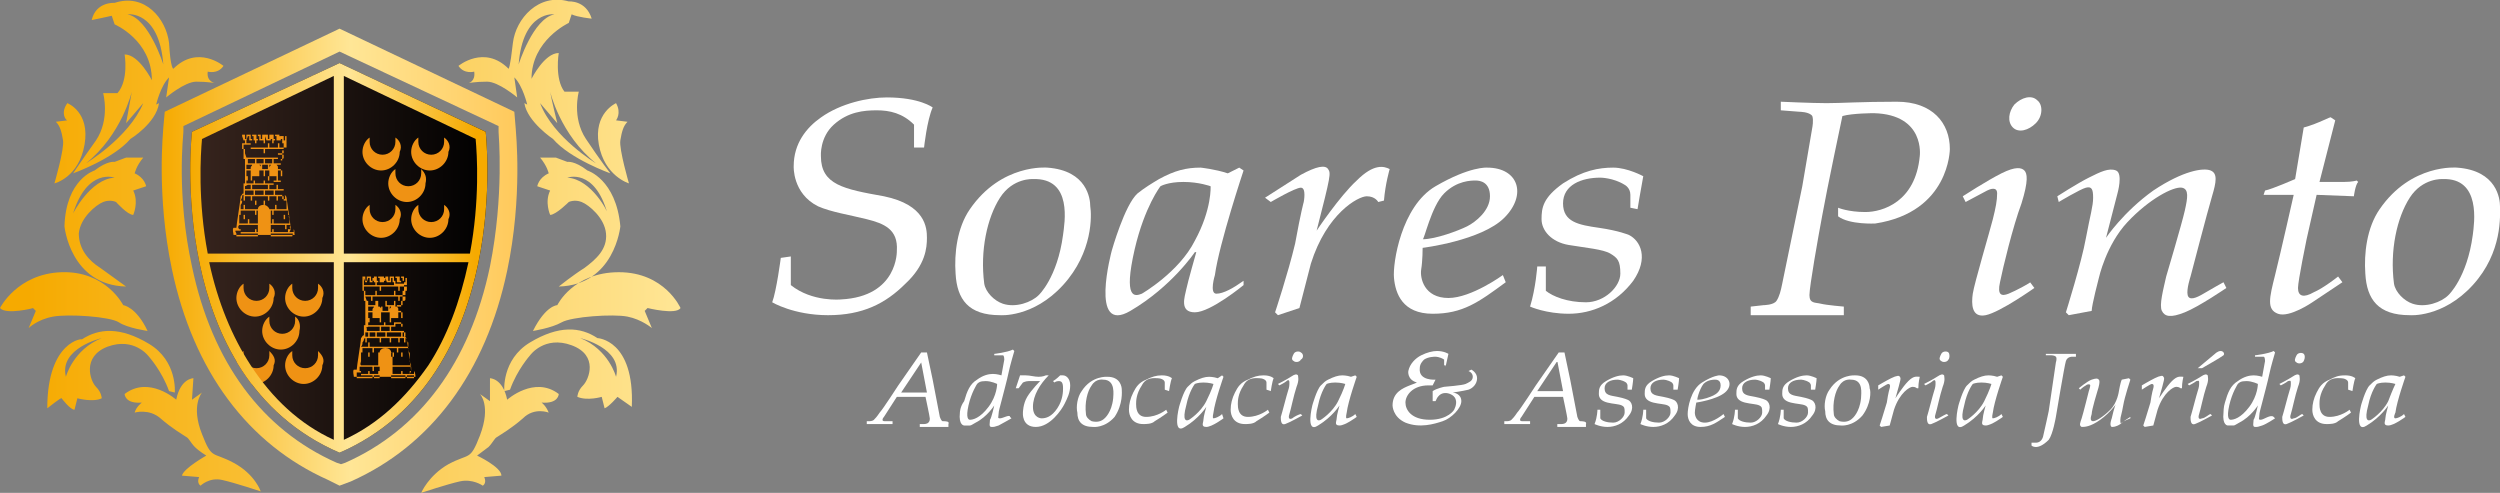 <?xml version="1.0" encoding="utf-8"?>
<!-- Generator: Adobe Illustrator 27.5.0, SVG Export Plug-In . SVG Version: 6.00 Build 0)  -->
<svg version="1.1" id="Camada_1" xmlns="http://www.w3.org/2000/svg" xmlns:xlink="http://www.w3.org/1999/xlink" x="0px" y="0px"
	 viewBox="0 0 174.5 34.4" style="enable-background:new 0 0 174.5 34.4;" xml:space="preserve">
<rect x="0" y="0" width="174.5" height="34.4" fill="#808080" stroke="none"/>
<style type="text/css">
	.st0{fill:#FFFFFF;}
	.st1{fill:url(#SVGID_1_);}
	.st2{fill:url(#SVGID_00000027597996296591425610000001777135764872691879_);}
	.st3{clip-path:url(#SVGID_00000116236762093209641570000011749610489020717734_);fill:#EF9214;}
	.st4{clip-path:url(#SVGID_00000116236762093209641570000011749610489020717734_);}
	.st5{fill:#EF9214;}
	.st6{fill:url(#SVGID_00000142140341368097385300000003177773540275024794_);}
	.st7{fill:url(#SVGID_00000163781339475478360770000014848100535571649425_);}
</style>
<g>
	<path class="st0" d="M54.5,18c0,0-0.3,2.3-0.6,3.1c0,0,1.5,0.9,3.9,0.9s4-0.8,5.4-2.2c1.4-1.3,1.5-2.5,1.5-3.2s-0.1-2.3-3-2.9
		c-2.8-0.5-4.4-0.8-4.4-2.8c0,0-0.1-1.3,0.9-2.2c1-0.9,2.1-1,3-1s1.8,0.2,2.6,1l0,1.6l0.7,0c0,0,0.2-1.9,0.6-2.8
		c0,0-0.9-0.7-3.2-0.7c-1.3,0-3.2,0.4-4.6,1.4c-1,0.7-1.9,1.8-1.9,3.4c0,0-0.1,1.9,1.7,2.8c0.9,0.4,2.2,0.6,3.4,0.9
		c1.2,0.3,2.2,0.7,2.1,2.2c0,0,0.1,3.2-3.9,3.4c0,0-2,0.2-3.5-1c0,0,0-1.5,0-2L54.5,18z"/>
	<path class="st0" d="M76.1,14.4c0-0.5-0.2-2.5-3-2.7c0,0-3.2-0.3-5.4,2.9c-0.9,1.3-1.1,3.1-1,4.5c0.1,1.8,0.9,2.9,3.1,2.9
		c0,0,2.3,0.2,4.4-2.1C76.3,17.6,76.2,15,76.1,14.4z M74.2,16.4c-0.4,3-1.7,4.2-1.7,4.2c-0.5,0.5-1.6,0.9-2.5,0.6
		c-0.6-0.2-1.2-0.8-1.3-1.4c-0.3-2.3,0.2-4.6,1.1-6c0.9-1.4,2.3-1.3,2.3-1.3C74.9,12.4,74.3,15.6,74.2,16.4z"/>
	<path class="st0" d="M78.3,27.2c0-0.2-0.1-0.9-1-0.9c0,0-1.1-0.1-1.8,1c-0.3,0.4-0.4,1.1-0.3,1.5c0,0.6,0.3,1,1.1,1
		c0,0,0.8,0.1,1.5-0.7C78.4,28.2,78.3,27.3,78.3,27.2z M77.7,27.8c-0.1,1-0.6,1.4-0.6,1.4c-0.2,0.2-0.5,0.3-0.9,0.2
		c-0.2-0.1-0.4-0.3-0.4-0.5c-0.1-0.8,0.1-1.6,0.4-2c0.3-0.5,0.8-0.4,0.8-0.4C77.9,26.5,77.7,27.6,77.7,27.8z"/>
	<path class="st0" d="M174.5,14.4c0-0.5-0.2-2.5-3-2.7c0,0-3.2-0.3-5.4,2.9c-0.9,1.3-1.1,3.1-1,4.5c0.1,1.8,0.9,2.9,3.1,2.9
		c0,0,2.3,0.2,4.4-2.1C174.7,17.6,174.5,15,174.5,14.4z M172.6,16.4c-0.4,3-1.7,4.2-1.7,4.2c-0.5,0.5-1.6,0.9-2.5,0.6
		c-0.6-0.2-1.2-0.8-1.3-1.4c-0.3-2.3,0.2-4.6,1.1-6c0.9-1.4,2.3-1.3,2.3-1.3C173.2,12.4,172.7,15.6,172.6,16.4z"/>
	<path class="st0" d="M86.8,19.6c-0.7,0.5-1.4,0.9-1.9,0.9c-0.5,0-0.1-1.3-0.1-1.3c0.3-2.2,2-7.3,2-7.3l-0.3-0.2l-0.8,0.4
		c-0.9-0.3-1.9-0.4-1.9-0.4c-1,0-1.8,0.2-2.9,0.8c-0.5,0.3-1,0.6-1.5,1c-0.9,0.8-1.8,4-1.8,4s-1.6,5.9,1.3,4.2
		c2.9-1.7,4.5-4.1,4.5-4.1l0.1,0c0,0-0.6,2.1-0.7,2.6c-0.1,0.5-0.5,1.6,0.6,1.6s3.4-1.9,3.4-1.9L86.8,19.6z M83.4,16.8
		c-1.1,2.2-3.7,3.7-3.7,3.7c-0.5,0.2-1.3,0.4-0.5-3.1c0.7-3,1.8-4.4,1.8-4.4s0.5-0.3,1.6-0.3c1.1,0,1.9,0.3,1.9,0.3
		S84.6,14.6,83.4,16.8z"/>
	<path class="st0" d="M85.3,28.9c-0.2,0.2-0.5,0.3-0.6,0.3s0-0.4,0-0.4c0.1-0.8,0.7-2.5,0.7-2.5l-0.1-0.1L85,26.4
		c-0.3-0.1-0.6-0.1-0.6-0.1c-0.3,0-0.6,0.1-1,0.3c-0.2,0.1-0.3,0.2-0.5,0.4c-0.3,0.3-0.6,1.4-0.6,1.4s-0.5,2,0.4,1.4
		c1-0.6,1.5-1.4,1.5-1.4l0,0c0,0-0.2,0.7-0.2,0.9c0,0.2-0.2,0.5,0.2,0.5s1.2-0.6,1.2-0.6L85.3,28.9z M84.2,28
		c-0.4,0.8-1.2,1.3-1.2,1.3c-0.2,0.1-0.5,0.1-0.2-1c0.2-1,0.6-1.5,0.6-1.5s0.2-0.1,0.6-0.1c0.4,0,0.7,0.1,0.7,0.1S84.6,27.2,84.2,28
		z"/>
	<path class="st0" d="M88.3,13.8c0,0,1.4-0.9,2.5-1.6c1.1-0.6,1.7-0.7,1.9-0.4c0.2,0.3,0.2,0.4-0.8,4.3c0,0,1.6-2.4,2.8-3.5
		c1.2-1.2,1.9-1,2.3-0.8c0,0-0.3,1-0.4,2.2l-0.4,0.1c0,0-0.2-0.4-0.8-0.4s-2.8,1.2-3.9,4.7l-0.8,3.1L89.2,22L89,21.8
		c0,0,0.9-2.7,1.4-4.8c0.4-2.2,0.6-2.9,0.6-2.9s0.2-1-0.2-1c-0.4,0-2.1,1-2.1,1L88.3,13.8z"/>
	<path class="st0" d="M99.3,17.3c0,0,4.1-0.5,5.7-2.1c1.6-1.6,1-3.5-1.2-3.5c0,0-1.2-0.1-3.6,1.3c-2.4,1.4-3,5.4-2.9,6.4
		c0.1,1.1,0.6,2.5,2.7,2.5c2.1,0,3.2-0.8,5.1-2.2l-0.2-0.5c0,0-2.2,1.6-3.8,1.6c-1.7,0-2-1.4-1.9-2S99.3,17.3,99.3,17.3z
		 M100.8,13.5c0.9-0.9,1.9-0.9,2.2-0.9c0.3,0,1,0.1,1,1.1s-1,1.8-1.6,2.1c-0.6,0.3-2.2,0.9-3.1,0.9C99.4,16.8,99.9,14.4,100.8,13.5z
		"/>
	<path class="st0" d="M118.4,28.1c0,0,1.4-0.2,2-0.7c0.6-0.5,0.3-1.2-0.4-1.2c0,0-0.4,0-1.2,0.5c-0.8,0.5-1,1.8-1,2.2
		c0,0.4,0.2,0.9,0.9,0.9c0.7,0,1.1-0.3,1.7-0.7l-0.1-0.2c0,0-0.7,0.6-1.3,0.6s-0.7-0.5-0.7-0.7S118.4,28.1,118.4,28.1z M118.9,26.8
		c0.3-0.3,0.7-0.3,0.8-0.3c0.1,0,0.4,0,0.4,0.4s-0.3,0.6-0.5,0.7c-0.2,0.1-0.7,0.3-1.1,0.3C118.4,28,118.6,27.2,118.9,26.8z"/>
	<path class="st0" d="M114.3,14.6c0,0,0.3-1.8,0.4-2.3c0,0-1.1-0.6-2.1-0.6s-2.1,0.2-3.5,1.1c-1.4,1-1.5,1.7-1.5,2.5
		s0.7,1.6,1.9,1.8s2.4,0.3,2.9,0.6s0.7,0.5,0.7,1.4s-1.1,2-2.4,2s-2.3-0.4-2.8-0.8l0-1.7h-0.6c0,0-0.1,1.5-0.5,2.8
		c0,0,1.1,0.5,2.7,0.5s3.3-0.7,4.5-2.3c1.1-1.6,0.5-2.8-0.3-3.2c0,0-0.7-0.3-2.1-0.5c-1.4-0.2-2.5-0.4-2.5-1.7s1.3-1.8,2.6-1.8
		c0,0,0.9,0,1.7,0.5c0,0,0.4,0.2,0.4,0.7c0,0.5,0,0.9,0,0.9L114.3,14.6z"/>
	<path class="st0" d="M113.9,27.2c0,0,0.1-0.6,0.1-0.8c0,0-0.4-0.2-0.7-0.2s-0.7,0.1-1.2,0.4s-0.5,0.6-0.5,0.9
		c0,0.3,0.2,0.5,0.6,0.6c0.4,0.1,0.8,0.1,1,0.2c0.2,0.1,0.2,0.2,0.2,0.5s-0.4,0.7-0.8,0.7c-0.4,0-0.8-0.1-0.9-0.3l0-0.6h-0.2
		c0,0,0,0.5-0.2,1c0,0,0.4,0.2,0.9,0.2s1.1-0.2,1.5-0.8c0.4-0.5,0.2-1-0.1-1.1c0,0-0.2-0.1-0.7-0.2s-0.9-0.1-0.9-0.6
		c0-0.4,0.4-0.6,0.9-0.6c0,0,0.3,0,0.6,0.2c0,0,0.1,0.1,0.1,0.2s0,0.3,0,0.3L113.9,27.2z"/>
	<path class="st0" d="M117.1,27.2c0,0,0.1-0.6,0.1-0.8c0,0-0.4-0.2-0.7-0.2s-0.7,0.1-1.2,0.4s-0.5,0.6-0.5,0.9
		c0,0.3,0.2,0.5,0.6,0.6s0.8,0.1,1,0.2c0.2,0.1,0.2,0.2,0.2,0.5s-0.4,0.7-0.8,0.7c-0.4,0-0.8-0.1-0.9-0.3l0-0.6h-0.2
		c0,0,0,0.5-0.2,1c0,0,0.4,0.2,0.9,0.2s1.1-0.2,1.5-0.8c0.4-0.5,0.2-1-0.1-1.1c0,0-0.2-0.1-0.7-0.2s-0.9-0.1-0.9-0.6
		c0-0.4,0.4-0.6,0.9-0.6c0,0,0.3,0,0.6,0.2c0,0,0.1,0.1,0.1,0.2s0,0.3,0,0.3L117.1,27.2z"/>
	<path class="st0" d="M123.5,27.2c0,0,0.1-0.6,0.1-0.8c0,0-0.4-0.2-0.7-0.2c-0.3,0-0.7,0.1-1.2,0.4s-0.5,0.6-0.5,0.9
		c0,0.3,0.2,0.5,0.6,0.6s0.8,0.1,1,0.2c0.2,0.1,0.2,0.2,0.2,0.5s-0.4,0.7-0.8,0.7c-0.4,0-0.8-0.1-0.9-0.3l0-0.6h-0.2
		c0,0,0,0.5-0.2,1c0,0,0.4,0.2,0.9,0.2s1.1-0.2,1.5-0.8c0.4-0.5,0.2-1-0.1-1.1c0,0-0.2-0.1-0.7-0.2s-0.9-0.1-0.9-0.6
		c0-0.4,0.4-0.6,0.9-0.6c0,0,0.3,0,0.6,0.2c0,0,0.1,0.1,0.1,0.2s0,0.3,0,0.3L123.5,27.2z"/>
	<path class="st0" d="M126.7,27.2c0,0,0.1-0.6,0.1-0.8c0,0-0.4-0.2-0.7-0.2s-0.7,0.1-1.2,0.4c-0.5,0.3-0.5,0.6-0.5,0.9
		c0,0.3,0.2,0.5,0.6,0.6s0.8,0.1,1,0.2c0.2,0.1,0.2,0.2,0.2,0.5s-0.4,0.7-0.8,0.7c-0.4,0-0.8-0.1-0.9-0.3l0-0.6h-0.2
		c0,0,0,0.5-0.2,1c0,0,0.4,0.2,0.9,0.2s1.1-0.2,1.5-0.8c0.4-0.5,0.2-1-0.1-1.1c0,0-0.2-0.1-0.7-0.2s-0.9-0.1-0.9-0.6
		c0-0.4,0.4-0.6,0.9-0.6c0,0,0.3,0,0.6,0.2c0,0,0.1,0.1,0.1,0.2s0,0.3,0,0.3L126.7,27.2z"/>
	<path class="st0" d="M124.3,7.7V7.1c0,0,2.2,0.1,3.2,0.1s2.4-0.1,4.9-0.1s3.7,1.5,3.7,3.3c0,0,0,4.4-5.2,5.2c0,0-1.8,0.1-2.6-0.5
		v-0.6c0,0,0.7,0.3,1.9,0.3c1.2,0,3.5-0.7,3.8-3.9c0,0,0.4-2.9-3.2-3c0,0-1.5,0-2.2,0.2c0,0-1.1,5.2-1.4,6.9c-0.3,1.6-0.9,5-0.9,5.6
		s0.4,0.5,0.8,0.6c0.4,0.1,1.6,0.2,1.6,0.2l0,0.6h-6.5v-0.6l0.9-0.1c0,0,0.7,0,0.9-0.3c0.2-0.3,0.3-0.7,0.4-1.2s1.4-6.8,1.4-6.8
		l0.7-4.1c0,0,0.1-0.5,0-0.8c-0.2-0.3-0.9-0.3-0.9-0.3L124.3,7.7z"/>
	<g>
		<path class="st0" d="M140.2,20.5c-0.5,0.2-0.8,0.1-0.6-0.8c0.2-1,0.9-3.9,1.5-5.5c0.5-1.6,0.4-2.1,0.2-2.3
			c-0.2-0.2-0.6-0.3-1.6,0.2c-1,0.5-2.7,1.6-2.7,1.6l0.2,0.4c0,0,1.3-0.7,1.5-0.8c0.2-0.1,0.7-0.3,0.7,0.2c0,0.5-0.1,1-0.3,1.8
			c-0.2,0.8-1.3,4.5-1.4,5.2c-0.1,0.7-0.1,1.7,0.9,1.5c1-0.2,3.4-1.9,3.4-1.9l-0.3-0.4C141.8,19.7,140.7,20.3,140.2,20.5z"/>
		<path class="st0" d="M142.2,7c-0.4-0.4-1.1-0.2-1.6,0.3c-0.4,0.5-0.5,1.2-0.1,1.6c0.4,0.4,1.1,0.2,1.6-0.3S142.6,7.3,142.2,7z"/>
	</g>
	<g>
		<path class="st0" d="M135.3,29.2c-0.2,0.1-0.3,0-0.2-0.3c0.1-0.3,0.3-1.3,0.5-1.9c0.2-0.5,0.1-0.7,0.1-0.8
			c-0.1-0.1-0.2-0.1-0.5,0.1c-0.3,0.2-0.9,0.5-0.9,0.5l0.1,0.1c0,0,0.4-0.2,0.5-0.3s0.2-0.1,0.2,0.1c0,0.2,0,0.3-0.1,0.6
			c-0.1,0.3-0.4,1.5-0.5,1.8c0,0.2,0,0.6,0.3,0.5c0.3-0.1,1.2-0.6,1.2-0.6l-0.1-0.1C135.8,28.9,135.5,29.1,135.3,29.2z"/>
		<path class="st0" d="M136,24.6c-0.1-0.1-0.4-0.1-0.5,0.1c-0.1,0.2-0.2,0.4,0,0.5c0.1,0.1,0.4,0.1,0.5-0.1
			C136.1,25,136.1,24.7,136,24.6z"/>
	</g>
	<g>
		<path class="st0" d="M90.2,29.2c-0.2,0.1-0.3,0-0.2-0.3c0.1-0.3,0.3-1.3,0.5-1.9c0.2-0.5,0.1-0.7,0.1-0.8
			c-0.1-0.1-0.2-0.1-0.5,0.1c-0.3,0.2-0.9,0.5-0.9,0.5l0.1,0.1c0,0,0.4-0.2,0.5-0.3s0.2-0.1,0.2,0.1c0,0.2,0,0.3-0.1,0.6
			c-0.1,0.3-0.4,1.5-0.5,1.8c0,0.2,0,0.6,0.3,0.5c0.3-0.1,1.2-0.6,1.2-0.6l-0.1-0.1C90.7,28.9,90.3,29.1,90.2,29.2z"/>
		<path class="st0" d="M90.8,24.6c-0.1-0.1-0.4-0.1-0.5,0.1c-0.1,0.2-0.2,0.4,0,0.5c0.1,0.1,0.4,0.1,0.5-0.1
			C91,25,91,24.7,90.8,24.6z"/>
	</g>
	<path class="st0" d="M143.6,13.7c0,0,1.4-0.9,2.2-1.3c0.8-0.4,1.4-0.7,1.9-0.5c0.5,0.2,0.1,1.6,0.1,1.6s-0.7,2.7-0.8,3.1
		c0,0,1.2-1.8,3.3-3.3c2.1-1.4,3.5-1.6,4-1.4c0.5,0.2,0.4,0.8,0.1,1.8s-1.5,5.6-1.5,5.6s-0.3,0.9-0.2,1.3c0.1,0.4,0.6,0.2,1.1-0.1
		s1.4-0.8,1.4-0.8l0.2,0.4c0,0-1.9,1.3-2.9,1.7c-1,0.4-1.4,0.3-1.6-0.1c-0.2-0.4,0.1-1.5,0.3-2.4c0,0,1.1-3.7,1.3-4.6
		c0.2-0.9,0.3-1.5-0.2-1.6c-0.6-0.1-2.3,0.8-3.8,2.4s-2,3.9-2,3.9s-0.5,1.9-0.5,2.3l-1.6,0.3l-0.2-0.2c0,0,1.1-3.5,1.4-5.2
		c0.3-1.6,0.5-2.2,0.5-2.8c0-0.6-0.1-0.8-0.5-0.7c-0.4,0.1-1.9,1-1.9,1L143.6,13.7z"/>
	<path class="st0" d="M148.7,29.1c0,0-0.5,0.3-0.7,0.5c-0.3,0.2-0.5,0.2-0.6,0.2c-0.2-0.1,0-0.6,0-0.6s0.2-0.9,0.3-1
		c0,0-0.4,0.6-1.1,1.1s-1.1,0.5-1.3,0.5c-0.2-0.1-0.1-0.3,0-0.6c0.1-0.3,0.5-1.9,0.5-1.9s0.1-0.3,0.1-0.4s-0.2-0.1-0.3,0
		c-0.2,0.1-0.4,0.3-0.4,0.3l-0.1-0.1c0,0,0.6-0.5,0.9-0.6c0.3-0.1,0.4-0.1,0.5,0c0.1,0.1,0,0.5-0.1,0.8c0,0-0.4,1.3-0.4,1.6
		c-0.1,0.3-0.1,0.5,0.1,0.5c0.2,0,0.7-0.3,1.2-0.8s0.6-1.3,0.6-1.3s0.1-0.6,0.2-0.8l0.5-0.1l0.1,0.1c0,0-0.4,1.2-0.5,1.8
		c-0.1,0.6-0.2,0.8-0.2,1c0,0.2,0,0.3,0.1,0.2s0.6-0.3,0.6-0.3L148.7,29.1z"/>
	<path class="st0" d="M160.8,8.9l-0.6,3.6c0,0-1.6,0.7-2.1,0.8l-0.1,0.3h2.1c0,0-0.9,4-1.3,5.6s-0.6,2.4,0.2,2.7
		c0.8,0.3,2.4-0.8,2.4-0.8l2.1-1.4l-0.3-0.4c0,0-1,0.8-1.7,1.1c-0.7,0.4-1.1,0.3-1.1-0.3c0-0.5,0.6-3.4,0.6-3.4l0.7-3.1l2.6,0.1
		c0,0,0.1-0.8,0.3-1l-0.1-0.1c0,0-0.3,0.1-0.9,0.1s-1.7,0-1.7,0l1.1-4.3l-0.3-0.2C162.7,8.1,161.9,8.6,160.8,8.9z"/>
	<path class="st0" d="M94.6,28.9c-0.2,0.2-0.5,0.3-0.6,0.3s0-0.4,0-0.4c0.1-0.8,0.7-2.5,0.7-2.5l-0.1-0.1l-0.3,0.1
		c-0.3-0.1-0.6-0.1-0.6-0.1c-0.3,0-0.6,0.1-1,0.3c-0.2,0.1-0.3,0.2-0.5,0.4c-0.3,0.3-0.6,1.4-0.6,1.4s-0.5,2,0.4,1.4
		c1-0.6,1.5-1.4,1.5-1.4l0,0c0,0-0.2,0.7-0.2,0.9c0,0.2-0.2,0.5,0.2,0.5c0.4,0,1.2-0.6,1.2-0.6L94.6,28.9z M93.4,28
		c-0.4,0.8-1.2,1.3-1.2,1.3c-0.2,0.1-0.5,0.1-0.2-1c0.2-1,0.6-1.5,0.6-1.5s0.2-0.1,0.6-0.1c0.4,0,0.7,0.1,0.7,0.1S93.8,27.2,93.4,28
		z"/>
	<path class="st0" d="M139.7,28.9c-0.2,0.2-0.5,0.3-0.6,0.3s0-0.4,0-0.4c0.1-0.8,0.7-2.5,0.7-2.5l-0.1-0.1l-0.3,0.1
		c-0.3-0.1-0.6-0.1-0.6-0.1c-0.3,0-0.6,0.1-1,0.3c-0.2,0.1-0.3,0.2-0.5,0.4c-0.3,0.3-0.6,1.4-0.6,1.4s-0.5,2,0.4,1.4
		c1-0.6,1.5-1.4,1.5-1.4l0,0c0,0-0.2,0.7-0.2,0.9c0,0.2-0.2,0.5,0.2,0.5c0.4,0,1.2-0.6,1.2-0.6L139.7,28.9z M138.5,28
		c-0.4,0.8-1.2,1.3-1.2,1.3c-0.2,0.1-0.5,0.1-0.2-1c0.2-1,0.6-1.5,0.6-1.5s0.2-0.1,0.6-0.1s0.7,0.1,0.7,0.1S138.9,27.2,138.5,28z"/>
	<path class="st0" d="M167.8,28.9c-0.2,0.2-0.5,0.3-0.6,0.3c-0.2,0,0-0.4,0-0.4c0.1-0.8,0.7-2.5,0.7-2.5l-0.1-0.1l-0.3,0.1
		c-0.3-0.1-0.6-0.1-0.6-0.1c-0.3,0-0.6,0.1-1,0.3c-0.2,0.1-0.3,0.2-0.5,0.4c-0.3,0.3-0.6,1.4-0.6,1.4s-0.5,2,0.4,1.4
		c1-0.6,1.5-1.4,1.5-1.4l0,0c0,0-0.2,0.7-0.2,0.9c0,0.2-0.2,0.5,0.2,0.5c0.4,0,1.2-0.6,1.2-0.6L167.8,28.9z M166.7,28
		c-0.4,0.8-1.2,1.3-1.2,1.3c-0.2,0.1-0.5,0.1-0.2-1c0.2-1,0.6-1.5,0.6-1.5s0.2-0.1,0.6-0.1c0.4,0,0.7,0.1,0.7,0.1S167,27.2,166.7,28
		z"/>
	<g>
		<path class="st0" d="M160.1,29.2c-0.2,0.1-0.3,0-0.2-0.3c0.1-0.3,0.3-1.3,0.5-1.9c0.2-0.5,0.1-0.7,0.1-0.8
			c-0.1-0.1-0.2-0.1-0.5,0.1c-0.3,0.2-0.9,0.5-0.9,0.5l0.1,0.1c0,0,0.4-0.2,0.5-0.3c0.1,0,0.2-0.1,0.2,0.1c0,0.2,0,0.3-0.1,0.6
			s-0.4,1.5-0.5,1.8c0,0.2,0,0.6,0.3,0.5c0.3-0.1,1.2-0.6,1.2-0.6l-0.1-0.1C160.6,28.9,160.3,29.2,160.1,29.2z"/>
		<path class="st0" d="M160.8,24.7c-0.1-0.1-0.4-0.1-0.5,0.1c-0.1,0.2-0.2,0.4,0,0.5c0.1,0.1,0.4,0.1,0.5-0.1
			C160.9,25,160.9,24.8,160.8,24.7z"/>
	</g>
	<g>
		<path class="st0" d="M153.7,29.2c-0.2,0.1-0.3,0-0.2-0.3c0.1-0.3,0.3-1.3,0.5-1.9c0.2-0.5,0.1-0.7,0.1-0.8
			c-0.1-0.1-0.2-0.1-0.5,0.1c-0.3,0.2-0.9,0.5-0.9,0.5l0.1,0.1c0,0,0.4-0.2,0.5-0.3c0.1,0,0.2-0.1,0.2,0.1c0,0.2,0,0.3-0.1,0.6
			c-0.1,0.3-0.4,1.5-0.5,1.8c0,0.2,0,0.6,0.3,0.5c0.3-0.1,1.2-0.6,1.2-0.6l-0.1-0.1C154.2,28.9,153.9,29.2,153.7,29.2z"/>
		<path class="st0" d="M155,24.5c-0.2,0-0.4,0.2-0.4,0.2l-1.2,1h0.3c0,0,1.4-0.8,1.5-0.9C155.3,24.7,155.2,24.5,155,24.5z"/>
	</g>
	<path class="st0" d="M131.1,26.9c0,0,0.5-0.3,0.9-0.5c0.4-0.2,0.6-0.2,0.6-0.1c0.1,0.1,0.1,0.1-0.3,1.5c0,0,0.5-0.8,0.9-1.2
		s0.6-0.3,0.8-0.3c0,0-0.1,0.4-0.1,0.8l-0.1,0c0,0-0.1-0.1-0.3-0.1c-0.2,0-0.9,0.4-1.3,1.6l-0.3,1.1l-0.6,0.1l-0.1-0.1
		c0,0,0.3-0.9,0.5-1.6c0.1-0.7,0.2-1,0.2-1s0.1-0.3-0.1-0.3c-0.1,0-0.7,0.4-0.7,0.4L131.1,26.9z"/>
	<path class="st0" d="M149.5,26.9c0,0,0.5-0.3,0.9-0.5c0.4-0.2,0.6-0.2,0.6-0.1c0.1,0.1,0.1,0.1-0.3,1.5c0,0,0.5-0.8,0.9-1.2
		s0.6-0.3,0.8-0.3c0,0-0.1,0.4-0.1,0.8l-0.1,0c0,0-0.1-0.1-0.3-0.1c-0.2,0-0.9,0.4-1.3,1.6l-0.3,1.1l-0.6,0.1l-0.1-0.1
		c0,0,0.3-0.9,0.5-1.6c0.1-0.7,0.2-1,0.2-1s0.1-0.3-0.1-0.3c-0.1,0-0.7,0.4-0.7,0.4L149.5,26.9z"/>
	<path class="st0" d="M65.8,29.4c-0.1,0-0.2-0.3-0.2-0.3l-0.5-2.6l-0.4-1.9h-0.4l-1.6,2.3c0,0-1.1,1.7-1.3,1.9
		c-0.2,0.3-0.3,0.4-0.4,0.5c-0.1,0.1-0.3,0.1-0.3,0.1h-0.2v0.2c0,0,0.7,0,0.8,0c0.2,0,1,0,1,0v-0.2c0,0-0.4,0-0.5,0s-0.2,0-0.2-0.1
		c0-0.1,0.1-0.2,0.1-0.2l0.9-1.4h2c0,0,0.3,1.4,0.3,1.5c0,0.1,0,0.2-0.1,0.3c-0.1,0.1-0.3,0.1-0.3,0.1l-0.3,0v0.2c0,0,0.8,0,1.1,0
		c0.3,0,0.9,0,0.9,0v-0.2C66.3,29.4,66,29.4,65.8,29.4z M62.9,27.4l1.4-2.1l0.4,2.1H62.9z"/>
	<path class="st0" d="M110.3,29.4c-0.1,0-0.2-0.3-0.2-0.3l-0.5-2.6l-0.4-1.9h-0.4l-1.6,2.3c0,0-1.1,1.7-1.3,1.9
		c-0.2,0.3-0.3,0.4-0.4,0.5c-0.1,0.1-0.3,0.1-0.3,0.1H105v0.2c0,0,0.7,0,0.8,0c0.2,0,1,0,1,0v-0.2c0,0-0.4,0-0.5,0s-0.2,0-0.2-0.1
		c0-0.1,0.1-0.2,0.1-0.2l0.9-1.4h2c0,0,0.3,1.4,0.3,1.5c0,0.1,0,0.2-0.1,0.3c-0.1,0.1-0.3,0.1-0.3,0.1l-0.3,0v0.2c0,0,0.8,0,1.1,0
		c0.3,0,0.9,0,0.9,0v-0.2C110.8,29.4,110.4,29.4,110.3,29.4z M107.3,27.3l1.4-2.1l0.4,2.1H107.3z"/>
	<path class="st0" d="M130.5,27.1c0-0.2-0.1-0.9-1-0.9c0,0-1.1-0.1-1.8,1c-0.3,0.4-0.4,1.1-0.3,1.5c0,0.6,0.3,1,1.1,1
		c0,0,0.8,0.1,1.5-0.7C130.6,28.2,130.6,27.3,130.5,27.1z M129.9,27.8c-0.1,1-0.6,1.4-0.6,1.4c-0.2,0.2-0.5,0.3-0.9,0.2
		c-0.2-0.1-0.4-0.3-0.4-0.5c-0.1-0.8,0.1-1.6,0.4-2c0.3-0.5,0.8-0.4,0.8-0.4C130.1,26.5,129.9,27.5,129.9,27.8z"/>
	<path class="st0" d="M69.8,29.2c-0.2,0-0.1-0.1-0.1-0.3c0-0.2,0.1-0.5,0.2-0.9c0.1-0.4,0.4-1.5,0.5-2c0.1-0.5,0.4-1.5,0.4-1.5
		l-0.1-0.1c-0.4,0.2-1.3,0.3-1.3,0.3l0,0.1c0,0,0.5,0,0.6,0c0.1,0,0.1,0.3,0.1,0.3l-0.2,1.1c0,0-0.3-0.1-0.6-0.1
		c-0.3,0-0.7,0.1-1.1,0.4c-0.5,0.3-0.7,0.8-0.9,1.5C67,28.4,67,28.8,67,28.8c-0.1,0.9,0.3,0.9,0.3,0.9s0.1,0,0.4,0
		c0.1,0,0.2-0.1,0.4-0.2c0.8-0.4,1.3-1.2,1.3-1.2s-0.2,0.9-0.3,1c0,0.2-0.1,0.5,0.1,0.5c0.2,0,0.2,0,0.5-0.1
		c0.2-0.1,0.9-0.5,0.9-0.5l-0.1-0.1C70.5,28.9,70,29.2,69.8,29.2z M69,28.4c-0.6,0.8-1.1,0.9-1.3,0.9c-0.1,0-0.3-0.1-0.1-1
		c0.2-0.9,0.6-1.5,0.6-1.5c0.1-0.1,0.2-0.2,0.6-0.2c0.4,0,0.8,0.2,0.8,0.2S69.6,27.6,69,28.4z"/>
	<path class="st0" d="M71.1,27.1l0.3-0.4c0,0,0.2-0.1,0.4-0.1s0.3,0,0.5,0s0.3,0,0.3,0s-0.6,0.6-0.9,1.1s-0.3,1.1-0.3,1.1
		s-0.1,1,0.9,1c1,0,1.8-1.2,2-1.6s0.4-0.8,0.4-1.3s-0.3-0.7-0.5-0.7l-0.2,0c0,0-0.3,0.3-0.5,0.4l0.1,0.1c0,0,0.1-0.1,0.3-0.1
		c0.2,0,0.3,0.1,0.3,0.5c0,0.2,0,0.8-0.4,1.4c-0.4,0.6-0.8,0.7-1.1,0.7c0,0-0.6,0-0.6-0.8c0-0.8,0.5-1.6,1.1-2.2L73,26.2
		c0,0-0.2,0.1-0.5,0.1s-0.6-0.1-0.9-0.1c-0.3,0-0.4,0-0.4,0l-0.3,0.9L71.1,27.1z"/>
	<path class="st0" d="M81.6,27.3c0,0,0.1-0.7,0.2-0.9c0,0-0.2-0.2-0.7-0.2c-0.4,0-0.7,0.1-1.1,0.3c-0.5,0.2-0.7,0.5-0.9,0.9
		c-0.2,0.4-0.3,0.8-0.3,1.2s0.2,1,1,1c0.2,0,0.6,0,0.8-0.2c0.5-0.3,0.9-0.6,0.9-0.6l-0.1-0.2c0,0-0.6,0.5-1.4,0.5
		c-0.7,0-0.7-0.7-0.7-0.9c0-0.2,0-0.7,0.4-1.3c0.3-0.6,0.9-0.5,1.1-0.5c0.2,0,0.5,0.1,0.5,0.3c0,0.2,0,0.5,0,0.5L81.6,27.3z"/>
	<path class="st0" d="M88.7,27.3c0,0,0.1-0.7,0.2-0.9c0,0-0.2-0.2-0.7-0.2c-0.4,0-0.7,0.1-1.1,0.3c-0.5,0.2-0.7,0.5-0.9,0.9
		s-0.3,0.8-0.3,1.2s0.2,1,1,1c0.2,0,0.6,0,0.8-0.2c0.5-0.3,0.9-0.6,0.9-0.6l-0.1-0.2c0,0-0.6,0.5-1.4,0.5c-0.7,0-0.7-0.7-0.7-0.9
		s0-0.7,0.4-1.3c0.3-0.6,0.9-0.5,1.1-0.5c0.2,0,0.5,0.1,0.5,0.3c0,0.2,0,0.5,0,0.5L88.7,27.3z"/>
	<path class="st0" d="M164.2,27.3c0,0,0.1-0.7,0.2-0.9c0,0-0.2-0.2-0.7-0.2s-0.7,0.1-1.1,0.3c-0.5,0.2-0.7,0.5-0.9,0.9
		c-0.2,0.4-0.3,0.8-0.3,1.2c0,0.4,0.2,1,1,1c0.2,0,0.6,0,0.8-0.2c0.5-0.3,0.9-0.6,0.9-0.6l-0.1-0.2c0,0-0.6,0.5-1.4,0.5
		c-0.7,0-0.7-0.7-0.7-0.9c0-0.2,0-0.7,0.4-1.3c0.3-0.6,0.9-0.5,1.1-0.5c0.2,0,0.5,0.1,0.5,0.3c0,0.2,0,0.5,0,0.5L164.2,27.3z"/>
	<path class="st0" d="M157.8,29.3c-0.2,0-0.1-0.1-0.1-0.3c0-0.2,0.1-0.5,0.2-0.9c0.1-0.4,0.4-1.5,0.5-2c0.1-0.5,0.4-1.5,0.4-1.5
		l-0.1-0.1c-0.4,0.2-1.3,0.3-1.3,0.3l0,0.1c0,0,0.5,0,0.6,0c0.1,0,0.1,0.3,0.1,0.3l-0.2,1.1c0,0-0.3-0.1-0.6-0.1
		c-0.3,0-0.7,0.1-1.1,0.4c-0.5,0.3-0.7,0.8-0.9,1.5c-0.1,0.3-0.1,0.7-0.1,0.7c-0.1,0.9,0.3,0.9,0.3,0.9s0.1,0,0.4,0
		c0.1,0,0.2-0.1,0.4-0.2c0.8-0.4,1.3-1.2,1.3-1.2s-0.2,0.9-0.3,1c0,0.2-0.1,0.5,0.1,0.5s0.2,0,0.5-0.1s0.9-0.5,0.9-0.5l-0.1-0.1
		C158.5,28.9,158,29.3,157.8,29.3z M157,28.4c-0.6,0.8-1.1,0.9-1.3,0.9c-0.1,0-0.3-0.1-0.1-1c0.2-0.9,0.6-1.5,0.6-1.5
		c0.1-0.1,0.2-0.2,0.6-0.2c0.4,0,0.8,0.2,0.8,0.2S157.6,27.6,157,28.4z"/>
	<path class="st0" d="M100.9,25.6l0.2-0.9c0,0-0.3-0.2-0.8-0.2c-0.3,0-0.7,0.1-1.1,0.3c-0.4,0.2-0.8,0.6-0.9,1.1
		c0,0-0.1,0.6,0.6,0.8c0,0-0.2,0.1-0.5,0.2c-0.5,0.2-1.2,0.5-1.2,1.4c0,0,0,0.8,0.9,1.2c1,0.4,2,0.1,2.6-0.1s1.3-0.9,1.3-1.4
		c0-0.5-0.5-0.6-0.6-0.6c0,0,0.7-0.1,1.1-0.2c0.3-0.1,0.6-0.4,0.6-0.8s-0.4-0.6-0.4-0.6l-0.2,0.1c0,0,0.3,0.1,0.3,0.4
		s-0.3,0.4-0.5,0.5s-1.5,0.2-1.5,0.2s-0.5,0.1-0.8,0.3l0,0.7l0.2,0l0.1-0.2c0,0,0.1-0.2,0.3-0.3c0.2-0.1,0.5-0.1,0.8,0.1
		c0.4,0.3,0.2,0.8,0.1,1c0,0-0.4,0.7-1.7,0.7c-1.3,0-1.7-0.7-1.7-1.2s0.5-1.2,1.6-1.2c0,0,0.2,0,0.3,0l0.2-0.4c0,0-1.2,0.1-1.1-0.8
		c0-0.3,0.2-0.5,0.3-0.6c0.3-0.2,0.7-0.2,0.8-0.2c0,0,0.3,0,0.6,0.2l0,0.4H100.9z"/>
	<path class="st0" d="M142.8,24.7h2.1v0.2l-0.3,0c0,0-0.3,0-0.4,0.3c-0.1,0.3-0.7,3.9-0.7,3.9s-0.2,1.2-0.5,1.6
		c-0.4,0.4-0.7,0.5-0.9,0.5c-0.2,0-0.3-0.1-0.3-0.1l0-0.2c0,0,0.1,0,0.3,0c0.2,0,0.4-0.1,0.5-0.4c0.1-0.4,0.4-1.8,0.4-1.8l0.5-3.4
		c0,0,0.1-0.3,0-0.4s-0.3-0.1-0.3-0.1l-0.4,0V24.7z"/>
	<linearGradient id="SVGID_1_" gradientUnits="userSpaceOnUse" x1="11.209" y1="17.998" x2="36.122" y2="17.998">
		<stop  offset="3.678902e-03" style="stop-color:#F6AA00"/>
		<stop  offset="0.532" style="stop-color:#FFE696"/>
		<stop  offset="1" style="stop-color:#FFC95B"/>
	</linearGradient>
	<path class="st1" d="M23.7,33.9l-0.8-0.4c-5.6-2.5-9.4-7.6-10.9-14.7c-1.1-5.2-0.6-9.7-0.6-9.9l0.1-1.1L23.7,2l12.2,5.8L36,9
		c0,0.2,0.5,4.7-0.6,9.9c-1.5,7.1-5.3,12.2-10.9,14.7L23.7,33.9z M12.8,8.8l0,0.4c0,0.2-0.5,4.4,0.6,9.4c1.4,6.7,4.9,11.4,10.1,13.7
		l0.3,0.1l0.3-0.1c5.2-2.3,8.7-7,10.1-13.7c1-5,0.6-9.2,0.6-9.4l0-0.4L23.7,3.6L12.8,8.8z"/>
	
		<linearGradient id="SVGID_00000179620248921997621800000000689470708157843103_" gradientUnits="userSpaceOnUse" x1="13.296" y1="18.014" x2="34.035" y2="18.014">
		<stop  offset="0" style="stop-color:#38251E"/>
		<stop  offset="1" style="stop-color:#000000"/>
	</linearGradient>
	<path style="fill:url(#SVGID_00000179620248921997621800000000689470708157843103_);" d="M33.9,9.2L23.7,4.4L13.4,9.2
		c0,0-2,17.1,10.3,22.4C35.9,26.3,33.9,9.2,33.9,9.2z"/>
	<g>
		<defs>
			<path id="SVGID_00000013897488473929140260000004437757166506684544_" d="M33.9,9.2L23.7,4.4L13.4,9.2c0,0-2,17.1,10.3,22.4
				C35.9,26.3,33.9,9.2,33.9,9.2z"/>
		</defs>
		<clipPath id="SVGID_00000150781709154205347870000006065395354916500148_">
			<use xlink:href="#SVGID_00000013897488473929140260000004437757166506684544_"  style="overflow:visible;"/>
		</clipPath>
		<path style="clip-path:url(#SVGID_00000150781709154205347870000006065395354916500148_);fill:#EF9214;" d="M20.5,16
			C20.5,16,20.4,16,20.5,16c-0.1,0-0.1,0-0.2,0c0-0.2-0.3-2.1-0.3-2.2c0-0.1-0.1-0.2-0.2-0.2V13c0-0.1,0-0.1,0-0.1c0,0-0.1,0-0.1,0
			h-0.1v-1.7c0,0,0.1,0,0.1,0c0,0,0-0.1,0-0.1l0-0.5c0,0,0,0,0-0.1c0,0,0.1,0,0.1,0h0v-1h-0.2v0.3c0,0-0.1,0-0.1,0V9.4h-0.3v0.3
			h-0.1V9.4h-0.3v0.3H19V9.4h-0.2v0.3h-0.1V9.4h-0.2h-0.2v0.3h-0.1V9.4h-0.2v0.3h-0.1V9.4h-0.3v0.3h-0.1V9.4h-0.3v0.3
			c0,0-0.1,0-0.1,0V9.4h-0.2v1h0c0,0,0.1,0,0.1,0c0,0,0,0.1,0,0.1V11c0,0,0,0.1,0,0.1c0.1,0,0.1,0,0.1,0h0v1.7l0,0c0,0-0.1,0-0.1,0
			c0,0,0,0.1,0,0.1v0.6c-0.1,0-0.1,0.1-0.2,0.2c0,0.2-0.3,2-0.3,2.2c0,0,0,0-0.1,0c0,0,0,0-0.1,0c-0.1,0.1,0,0.4,0,0.5l0,0H18h0.5
			h0.5h1.6l0,0C20.5,16.4,20.6,16.1,20.5,16z M20.3,16c0,0,0,0,0.2,0c0,0,0,0.1,0,0.2h-0.3L20.3,16L20.3,16L20.3,16z M20.3,16H20
			v-0.3h0.3C20.2,15.8,20.2,15.9,20.3,16z M17,16v-0.3h0.6V16H17z M17.3,16v0.2h-0.5V16H17.3z M17.8,10.4h0.6v0.3h-0.6V10.4z
			 M17.5,10.4V10h0.6v0.3H17.5z M19.1,10.4v0.3h-0.6v-0.3H19.1z M18.8,10.4V10h0.6v0.3H18.8z M19.8,13.6V14h-0.4v-0.3H19.8z
			 M19.6,13.6v-0.3h0.2v0.3H19.6z M18.8,11.8L18.8,11.8l0-0.3h0.1c0,0.1-0.1,0.1-0.1,0.2V11.8z M18.5,12.6h0.6v0.2h-0.6V12.6z
			 M18.4,12.6h-0.3v-0.3h0.3h0.3v0.3H18.4L18.4,12.6z M18.8,12.6v-0.3h0.5v0.3H18.8z M18.5,12.3v-0.4h0.3v0.4H18.5z M19,11.4
			c0,0-0.1,0-0.1,0h-0.4v-0.3l0.5,0V11.4z M18.7,11.5v0.3h-0.2h-0.2v-0.3h0.2H18.7z M18.4,11.4H18c0,0-0.1,0-0.1,0v-0.3h0.5V11.4z
			 M18.2,11.5v0.3h0v-0.1c0-0.1,0-0.1-0.1-0.2H18.2z M18.4,11.9v0.4h-0.3v-0.4H18.4z M17.6,12.3h0.5v0.3h-0.5V12.3z M17.8,12.6h0.6
			v0.2h-0.6V12.6z M18.1,12.9h0.3h0.3v0.3h-0.3h0h-0.3V12.9z M18.5,14H19v0.3h-0.6V14z M18.4,14h-0.3v-0.3h0.3h0.3V14H18.4L18.4,14z
			 M18.8,14v-0.3h0.5V14H18.8z M19.1,13.6h-0.6v-0.3h0.6V13.6z M18.4,13.3v0.3h-0.6v-0.3H18.4z M18.1,13.6V14h-0.5v-0.3H18.1z
			 M17.9,14h0.6v0.3h-0.6V14z M18.4,14.3L18.4,14.3h0.8v0.3h-0.4C18.8,14.5,18.6,14.3,18.4,14.3c-0.2,0-0.4,0.1-0.4,0.3h-0.4v-0.3
			H18.4z M18.9,14.7H19V15h-0.1L18.9,14.7C18.9,14.8,18.9,14.7,18.9,14.7z M17.9,14.7H18c0,0,0,0.1,0,0.1V15h-0.1V14.7z M18,15v0.3
			h-0.4V15H18z M17.9,15.3H18v0.3h-0.1V15.3z M18.9,15.3H19v0.3h-0.1V15.3z M18.9,15.3V15h0.4v0.3H18.9z M19.1,15.3h0.5v0.3h-0.5
			V15.3z M19.3,15.3V15h0.5v0.3H19.3z M19.6,15h-0.5v-0.3h0.5V15z M19.3,14.6v-0.3h0.5v0.3H19.3z M19.5,14.3h-0.5V14h0.5V14.3z
			 M19.6,13.6h-0.4v-0.3h0.4V13.6z M19.3,13.2h-0.5v-0.3h0.5V13.2z M19.1,12.9v-0.2h0.5v0.2H19.1z M19.4,12.6v-0.3h0.2v0.3H19.4z
			 M19.4,12.3v-0.4h0.3v0.4H19.4z M19.4,11.8v-0.1c0-0.1,0-0.1-0.1-0.2h0.3v0.3H19.4z M19.2,11.4c0,0-0.1,0-0.1,0v-0.3l0.5,0v0.3
			H19.2z M19.4,11h-0.6v-0.3h0.6V11z M18.8,10.8V11h-0.4l-0.3,0v-0.3h0.3H18.8z M18.1,10.8V11l-0.6,0v-0.3H18.1z M17.8,11.1v0.3
			c0,0-0.1,0-0.1,0h-0.4v-0.3H17.8z M17.6,11.5c0,0.1-0.1,0.1-0.1,0.2v0.1h-0.3v-0.3H17.6z M17.5,11.9v0.4h-0.3v-0.4H17.5z
			 M17.5,12.3v0.3h-0.2v-0.3H17.5z M17.7,12.6v0.2h-0.5v-0.2H17.7z M17.6,12.9h0.5v0.3h-0.5V12.9z M17.7,13.3v0.3h-0.4v-0.3H17.7z
			 M17.5,13.6V14h-0.4v-0.3H17.5z M17.3,14h0.5v0.3h-0.5V14z M17.6,14.3v0.3h-0.5v-0.3H17.6z M17.3,14.7h0.5V15h-0.5V14.7z M17.6,15
			v0.3h-0.5V15H17.6z M17.4,15.3h0.5v0.3h-0.5V15.3z M17.3,16h0.5v0.2h-0.5V16z M17.6,16v-0.3H18V16H17.6z M17.9,16H18v0.2h-0.1V16z
			 M18.9,16H19v0.2h-0.1V16z M18.9,16v-0.3h0.4V16H18.9z M19.1,16h0.5v0.2h-0.5V16z M19.3,16v-0.3h0.6V16H19.3z M19.6,16h0.5v0.2
			h-0.5V16z M20.2,15.6h-0.6v-0.3h0.6C20.2,15.4,20.2,15.5,20.2,15.6z M20.2,15.3h-0.3V15h0.3C20.1,15.1,20.2,15.2,20.2,15.3z
			 M20.1,15h-0.5v-0.3h0.5C20.1,14.8,20.1,14.9,20.1,15z M20,14.3c0,0.1,0,0.2,0,0.3h-0.2v-0.3H20z M19.8,13.6L19.8,13.6L19.8,13.6
			L19.8,13.6c0,0,0.1,0,0.1,0.1c0,0,0,0.1,0,0.2h-0.2V13.6z M20,14c0,0.1,0,0.2,0,0.3h-0.5V14H20z M19.8,12.9
			C19.8,12.9,19.8,12.9,19.8,12.9C19.8,12.9,19.8,13,19.8,12.9l0,0.3h-0.4v-0.3h0.2v0L19.8,12.9z M19.8,11C19.8,11,19.8,11,19.8,11
			c0,0.1-0.1,0.1-0.1,0.1h-0.3v-0.3h0.4V11z M19.8,10.5v0.2h-0.7v-0.3h0.7C19.8,10.5,19.8,10.5,19.8,10.5z M20,10.3
			C19.9,10.3,19.9,10.3,20,10.3l-0.5,0V10H20V10.3z M19.8,9.8C19.8,9.8,19.8,9.8,19.8,9.8l0.1,0V9.5H20V10h-0.2V9.8z M19.1,9.8h0.1
			V9.5h0.1v0.3h0.2V9.5h0.1v0.2l0,0l0,0c0,0,0,0,0.1,0V10h-0.6V9.8z M18.5,9.5L18.5,9.5l0.1,0.3h0.3V9.5h0.1v0.3H19V10h-0.6V9.5z
			 M18.7,10v0.3h-0.3h-0.3V10h0.3H18.7z M17.8,9.8H18V9.5h0.1v0.3h0.3V9.5h0.1V10h-0.6V9.8z M17.2,9.8C17.2,9.8,17.2,9.8,17.2,9.8
			L17.2,9.8l0.1-0.3h0.1v0.3h0.2V9.5h0.1v0.3h0.1V10h-0.6V9.8z M16.9,9.5L16.9,9.5L17,9.8l0,0c0,0,0.1,0,0.1,0V10h-0.2V9.5z
			 M17,10.4C17,10.3,16.9,10.3,17,10.4l0-0.3h0.5v0.3H17z M17.1,10.5c0,0,0-0.1,0-0.1h0.7v0.3h-0.7L17.1,10.5z M17.2,11
			C17.2,11,17.1,11,17.2,11C17.1,11,17.1,11,17.2,11l-0.1-0.3h0.4V11L17.2,11z M17.1,13C17.1,13,17.1,12.9,17.1,13
			C17.1,12.9,17.1,12.9,17.1,13l0.2-0.1v0h0.2v0.3h-0.4V13z M17.1,13.3h0.2v0.3h-0.2V13.3z M16.9,13.7c0-0.1,0.1-0.1,0.1-0.1l0,0v0
			h0V14h-0.2C16.9,13.8,16.9,13.8,16.9,13.7z M16.9,14h0.4v0.3h-0.5C16.9,14.2,16.9,14.1,16.9,14z M16.8,14.3H17v0.3h-0.2
			C16.8,14.5,16.8,14.4,16.8,14.3z M16.8,14.7h0.5V15h-0.5C16.8,14.9,16.8,14.8,16.8,14.7z M16.7,15H17v0.3h-0.3
			C16.7,15.2,16.7,15.1,16.7,15z M16.7,15.3h0.6v0.3h-0.6C16.7,15.5,16.7,15.4,16.7,15.3z M16.7,15.7h0.3V16h-0.3
			C16.6,15.9,16.6,15.8,16.7,15.7z M16.5,16.1c0.1,0,0.2,0,0.2,0l0,0h0.1v0.2h-0.3C16.4,16.1,16.4,16.1,16.5,16.1z M17,16.5h-0.5
			c0-0.1,0-0.1,0-0.2H17V16.5z M17.6,16.5H17v-0.2h0.6V16.5z M17.6,16.5v-0.2H18v0.2H17.6z M19.3,16.5h-0.4v-0.2h0.4V16.5z
			 M19.9,16.5h-0.6v-0.2h0.6V16.5z M20.4,16.5h-0.5v-0.2h0.5C20.5,16.3,20.4,16.4,20.4,16.5z"/>
		<path style="clip-path:url(#SVGID_00000150781709154205347870000006065395354916500148_);fill:#EF9214;" d="M28.9,25.9
			C28.9,25.9,28.9,25.9,28.9,25.9c-0.1,0-0.1,0-0.2,0c0-0.2-0.3-2.1-0.3-2.2c0-0.1-0.1-0.2-0.2-0.2v-0.6c0-0.1,0-0.1,0-0.1
			c0,0-0.1,0-0.1,0h-0.1V21c0,0,0.1,0,0.1,0c0,0,0-0.1,0-0.1l0-0.5c0,0,0,0,0-0.1c0,0,0.1,0,0.1,0h0v-1h-0.2v0.3c0,0-0.1,0-0.1,0
			v-0.3h-0.3v0.3h-0.1v-0.3h-0.3v0.3h-0.1v-0.3h-0.2v0.3h-0.1v-0.3h-0.2h-0.2v0.3h-0.1v-0.3h-0.2v0.3h-0.1v-0.3H26v0.3h-0.1v-0.3
			h-0.3v0.3c0,0-0.1,0-0.1,0v-0.3h-0.2v1h0c0,0,0.1,0,0.1,0c0,0,0,0.1,0,0.1v0.5c0,0,0,0.1,0,0.1c0.1,0,0.1,0,0.1,0h0v1.7l0,0
			c0,0-0.1,0-0.1,0c0,0,0,0.1,0,0.1v0.6c-0.1,0-0.1,0.1-0.2,0.2c0,0.2-0.3,2-0.3,2.2c0,0,0,0-0.1,0c0,0,0,0-0.1,0
			c-0.1,0.1,0,0.4,0,0.5l0,0h1.6h0.5h0.5H29l0,0C29,26.3,29,26,28.9,25.9z M28.7,25.9c0,0,0,0,0.2,0c0,0,0,0.1,0,0.2h-0.3L28.7,25.9
			L28.7,25.9L28.7,25.9z M28.7,25.9h-0.3v-0.3h0.3C28.7,25.7,28.7,25.8,28.7,25.9z M25.4,25.9v-0.3H26v0.3H25.4z M25.7,25.9v0.2
			h-0.5v-0.2H25.7z M26.3,20.3h0.6v0.3h-0.6V20.3z M25.9,20.3V20h0.6v0.3H25.9z M27.5,20.3v0.3h-0.6v-0.3H27.5z M27.2,20.3V20h0.6
			v0.3H27.2z M28.3,23.6v0.3h-0.4v-0.3H28.3z M28.1,23.5v-0.3h0.2v0.3H28.1z M27.2,21.7L27.2,21.7l0-0.3h0.1c0,0.1-0.1,0.1-0.1,0.2
			V21.7z M26.9,22.5h0.6v0.2h-0.6V22.5z M26.9,22.5h-0.3v-0.3h0.3h0.3v0.3H26.9L26.9,22.5z M27.3,22.5v-0.3h0.5v0.3H27.3z
			 M26.9,22.2v-0.4h0.3v0.4H26.9z M27.5,21.3c0,0-0.1,0-0.1,0h-0.4V21l0.5,0V21.3z M27.1,21.4v0.3h-0.2h-0.2v-0.3h0.2H27.1z
			 M26.9,21.4h-0.4c0,0-0.1,0-0.1,0V21h0.5V21.4z M26.6,21.4v0.3h0v-0.1c0-0.1,0-0.1-0.1-0.2H26.6z M26.9,21.8v0.4h-0.3v-0.4H26.9z
			 M26,22.2h0.5v0.3H26V22.2z M26.2,22.5h0.6v0.2h-0.6V22.5z M26.6,22.8h0.3h0.3v0.3h-0.3h0h-0.3V22.8z M26.9,23.9h0.6v0.3h-0.6
			V23.9z M26.9,23.9h-0.3v-0.3h0.3h0.3v0.3H26.9L26.9,23.9z M27.3,23.9v-0.3h0.5v0.3H27.3z M27.6,23.5h-0.6v-0.3h0.6V23.5z
			 M26.9,23.2v0.3h-0.6v-0.3H26.9z M26.5,23.6v0.3H26v-0.3H26.5z M26.3,23.9h0.6v0.3h-0.6V23.9z M26.9,24.3L26.9,24.3h0.8v0.3h-0.4
			C27.3,24.4,27.1,24.3,26.9,24.3c-0.2,0-0.4,0.1-0.4,0.3h-0.4v-0.3H26.9z M27.3,24.6h0.1v0.3h-0.1L27.3,24.6
			C27.4,24.7,27.4,24.6,27.3,24.6z M26.3,24.6h0.1c0,0,0,0.1,0,0.1v0.2h-0.1V24.6z M26.4,24.9v0.3h-0.4v-0.3H26.4z M26.3,25.2h0.1
			v0.3h-0.1V25.2z M27.4,25.2h0.1v0.3h-0.1V25.2z M27.4,25.2v-0.3h0.4v0.3H27.4z M27.5,25.2H28v0.3h-0.5V25.2z M27.8,25.2v-0.3h0.5
			v0.3H27.8z M28,24.9h-0.5v-0.3H28V24.9z M27.8,24.6v-0.3h0.5v0.3H27.8z M28,24.2h-0.5v-0.3H28V24.2z M28,23.5h-0.4v-0.3H28V23.5z
			 M27.8,23.1h-0.5v-0.3h0.5V23.1z M27.6,22.8v-0.2h0.5v0.2H27.6z M27.8,22.5v-0.3h0.2v0.3H27.8z M27.8,22.2v-0.4h0.3v0.4H27.8z
			 M27.8,21.7v-0.1c0-0.1,0-0.1-0.1-0.2h0.3v0.3H27.8z M27.7,21.4c0,0-0.1,0-0.1,0V21l0.5,0v0.3H27.7z M27.8,21h-0.6v-0.3h0.6V21z
			 M27.2,20.7V21h-0.4l-0.3,0v-0.3h0.3H27.2z M26.5,20.7V21L26,21v-0.3H26.5z M26.2,21v0.3c0,0-0.1,0-0.1,0h-0.4V21H26.2z
			 M26.1,21.4c0,0.1-0.1,0.1-0.1,0.2v0.1h-0.3v-0.3H26.1z M26,21.8v0.4h-0.3v-0.4H26z M26,22.2v0.3h-0.2v-0.3H26z M26.2,22.5v0.2
			h-0.5v-0.2H26.2z M26,22.8h0.5v0.3H26V22.8z M26.2,23.2v0.3h-0.4v-0.3H26.2z M26,23.6v0.3h-0.4v-0.3H26z M25.8,23.9h0.5v0.3h-0.5
			V23.9z M26,24.3v0.3h-0.5v-0.3H26z M25.8,24.6h0.5v0.3h-0.5V24.6z M26,24.9v0.3h-0.5v-0.3H26z M25.8,25.2h0.5v0.3h-0.5V25.2z
			 M25.8,25.9h0.5v0.2h-0.5V25.9z M26.1,25.9v-0.3h0.4v0.3H26.1z M26.3,25.9h0.1v0.2h-0.1V25.9z M27.4,25.9h0.1v0.2h-0.1V25.9z
			 M27.4,25.9v-0.3h0.4v0.3H27.4z M27.5,25.9H28v0.2h-0.5V25.9z M27.8,25.9v-0.3h0.6v0.3H27.8z M28.1,25.9h0.5v0.2h-0.5V25.9z
			 M28.7,25.5H28v-0.3h0.6C28.6,25.3,28.7,25.4,28.7,25.5z M28.6,25.2h-0.3v-0.3h0.3C28.6,25,28.6,25.1,28.6,25.2z M28.6,24.9h-0.5
			v-0.3h0.5C28.6,24.7,28.6,24.8,28.6,24.9z M28.5,24.3c0,0.1,0,0.2,0,0.3h-0.2v-0.3H28.5z M28.3,23.6L28.3,23.6L28.3,23.6
			L28.3,23.6c0,0,0.1,0,0.1,0.1c0,0,0,0.1,0,0.2h-0.2V23.6z M28.5,23.9c0,0.1,0,0.2,0,0.3H28v-0.3H28.5z M28.2,22.8
			C28.2,22.8,28.2,22.8,28.2,22.8C28.3,22.9,28.3,22.9,28.2,22.8l0,0.3h-0.4v-0.3h0.2v0L28.2,22.8z M28.3,20.9
			C28.3,20.9,28.2,20.9,28.3,20.9c0,0.1-0.1,0.1-0.1,0.1h-0.3v-0.3h0.4V20.9z M28.3,20.4v0.2h-0.7v-0.3h0.7
			C28.3,20.4,28.3,20.4,28.3,20.4z M28.4,20.3C28.4,20.3,28.4,20.3,28.4,20.3l-0.5,0V20h0.5V20.3z M28.2,19.7
			C28.3,19.7,28.3,19.7,28.2,19.7l0.1,0v-0.3h0.1v0.5h-0.2V19.7z M27.5,19.7h0.1v-0.3h0.1v0.3H28v-0.3h0.1v0.2l0,0l0,0
			c0,0,0,0,0.1,0v0.2h-0.6V19.7z M26.9,19.4L26.9,19.4l0.1,0.3h0.3v-0.3h0.1v0.3h0.1v0.2h-0.6V19.4z M27.2,20v0.3h-0.3h-0.3V20h0.3
			H27.2z M26.3,19.7h0.1v-0.3h0.1v0.3h0.3v-0.3h0.1v0.5h-0.6V19.7z M25.6,19.7C25.7,19.7,25.7,19.7,25.6,19.7L25.6,19.7l0.1-0.3h0.1
			v0.3H26v-0.3h0.1v0.3h0.1v0.2h-0.6V19.7z M25.4,19.4L25.4,19.4l0.1,0.3l0,0c0,0,0.1,0,0.1,0v0.2h-0.2V19.4z M25.4,20.3
			C25.4,20.3,25.4,20.3,25.4,20.3l0-0.3h0.5v0.3H25.4z M25.5,20.4c0,0,0-0.1,0-0.1h0.7v0.3h-0.7L25.5,20.4z M25.6,21
			C25.6,21,25.6,21,25.6,21C25.6,20.9,25.5,20.9,25.6,21l-0.1-0.3h0.4V21L25.6,21z M25.5,22.9C25.5,22.9,25.5,22.9,25.5,22.9
			C25.6,22.8,25.6,22.8,25.5,22.9l0.2-0.1v0H26v0.3h-0.4V22.9z M25.5,23.2h0.2v0.3h-0.2V23.2z M25.4,23.7c0-0.1,0.1-0.1,0.1-0.1l0,0
			v0h0v0.3h-0.2C25.4,23.8,25.4,23.7,25.4,23.7z M25.3,23.9h0.4v0.3h-0.5C25.3,24.1,25.3,24,25.3,23.9z M25.3,24.3h0.2v0.3h-0.2
			C25.3,24.5,25.3,24.4,25.3,24.3z M25.2,24.6h0.5v0.3h-0.5C25.2,24.8,25.2,24.7,25.2,24.6z M25.2,24.9h0.3v0.3h-0.3
			C25.2,25.1,25.2,25,25.2,24.9z M25.2,25.2h0.6v0.3h-0.6C25.1,25.4,25.2,25.3,25.2,25.2z M25.1,25.6h0.3v0.3h-0.3
			C25.1,25.8,25.1,25.7,25.1,25.6z M24.9,26c0.1,0,0.2,0,0.2,0l0,0h0.1v0.2h-0.3C24.9,26.1,24.9,26,24.9,26z M25.4,26.4h-0.5
			c0-0.1,0-0.1,0-0.2h0.5V26.4z M26,26.4h-0.6v-0.2H26V26.4z M26.1,26.4v-0.2h0.4v0.2H26.1z M27.7,26.4h-0.4v-0.2h0.4V26.4z
			 M28.3,26.4h-0.6v-0.2h0.6V26.4z M28.9,26.4h-0.5v-0.2h0.5C28.9,26.3,28.9,26.3,28.9,26.4z"/>
		<g style="clip-path:url(#SVGID_00000150781709154205347870000006065395354916500148_);">
			<path class="st5" d="M27.6,9.6c0,0.1,0,0.2,0,0.3c0,0.5-0.4,0.9-0.9,0.9c-0.5,0-0.9-0.4-0.9-0.9c0-0.1,0-0.2,0-0.3
				c-0.3,0.2-0.5,0.6-0.5,1c0,0.7,0.6,1.3,1.3,1.3c0.7,0,1.3-0.6,1.3-1.3C28.1,10.2,27.9,9.8,27.6,9.6z"/>
			<path class="st5" d="M31,9.6c0,0.1,0,0.2,0,0.3c0,0.5-0.4,0.9-0.9,0.9c-0.5,0-0.9-0.4-0.9-0.9c0-0.1,0-0.2,0-0.3
				c-0.3,0.2-0.5,0.6-0.5,1c0,0.7,0.6,1.3,1.3,1.3c0.7,0,1.3-0.6,1.3-1.3C31.5,10.2,31.3,9.8,31,9.6z"/>
			<path class="st5" d="M29.4,11.8c0,0.1,0,0.2,0,0.3c0,0.5-0.4,0.9-0.9,0.9c-0.5,0-0.9-0.4-0.9-0.9c0-0.1,0-0.2,0-0.3
				c-0.3,0.2-0.5,0.6-0.5,1c0,0.7,0.6,1.3,1.3,1.3c0.7,0,1.3-0.6,1.3-1.3C29.8,12.4,29.7,12.1,29.4,11.8z"/>
			<path class="st5" d="M27.6,14.3c0,0.1,0,0.2,0,0.3c0,0.5-0.4,0.9-0.9,0.9c-0.5,0-0.9-0.4-0.9-0.9c0-0.1,0-0.2,0-0.3
				c-0.3,0.2-0.5,0.6-0.5,1c0,0.7,0.6,1.3,1.3,1.3c0.7,0,1.3-0.6,1.3-1.3C28.1,14.9,27.9,14.5,27.6,14.3z"/>
			<path class="st5" d="M31,14.3c0,0.1,0,0.2,0,0.3c0,0.5-0.4,0.9-0.9,0.9c-0.5,0-0.9-0.4-0.9-0.9c0-0.1,0-0.2,0-0.3
				c-0.3,0.2-0.5,0.6-0.5,1c0,0.7,0.6,1.3,1.3,1.3c0.7,0,1.3-0.6,1.3-1.3C31.5,14.9,31.3,14.5,31,14.3z"/>
		</g>
		<g style="clip-path:url(#SVGID_00000150781709154205347870000006065395354916500148_);">
			<path class="st5" d="M18.8,19.8c0,0.1,0,0.2,0,0.3c0,0.5-0.4,0.9-0.9,0.9c-0.5,0-0.9-0.4-0.9-0.9c0-0.1,0-0.2,0-0.3
				c-0.3,0.2-0.5,0.6-0.5,1c0,0.7,0.6,1.3,1.3,1.3c0.7,0,1.3-0.6,1.3-1.3C19.3,20.4,19.1,20,18.8,19.8z"/>
			<path class="st5" d="M22.2,19.8c0,0.1,0,0.2,0,0.3c0,0.5-0.4,0.9-0.9,0.9c-0.5,0-0.9-0.4-0.9-0.9c0-0.1,0-0.2,0-0.3
				c-0.3,0.2-0.5,0.6-0.5,1c0,0.7,0.6,1.3,1.3,1.3c0.7,0,1.3-0.6,1.3-1.3C22.7,20.4,22.5,20,22.2,19.8z"/>
			<path class="st5" d="M20.6,22.1c0,0.1,0,0.2,0,0.3c0,0.5-0.4,0.9-0.9,0.9s-0.9-0.4-0.9-0.9c0-0.1,0-0.2,0-0.3
				c-0.3,0.2-0.5,0.6-0.5,1c0,0.7,0.6,1.3,1.3,1.3c0.7,0,1.3-0.6,1.3-1.3C21,22.7,20.9,22.3,20.6,22.1z"/>
			<path class="st5" d="M18.8,24.5c0,0.1,0,0.2,0,0.3c0,0.5-0.4,0.9-0.9,0.9c-0.5,0-0.9-0.4-0.9-0.9c0-0.1,0-0.2,0-0.3
				c-0.3,0.2-0.5,0.6-0.5,1c0,0.7,0.6,1.3,1.3,1.3c0.7,0,1.3-0.6,1.3-1.3C19.3,25.1,19.1,24.8,18.8,24.5z"/>
			<path class="st5" d="M22.2,24.5c0,0.1,0,0.2,0,0.3c0,0.5-0.4,0.9-0.9,0.9c-0.5,0-0.9-0.4-0.9-0.9c0-0.1,0-0.2,0-0.3
				c-0.3,0.2-0.5,0.6-0.5,1c0,0.7,0.6,1.3,1.3,1.3c0.7,0,1.3-0.6,1.3-1.3C22.7,25.1,22.5,24.8,22.2,24.5z"/>
		</g>
	</g>
	
		<linearGradient id="SVGID_00000037666111842460753170000018240046020827186599_" gradientUnits="userSpaceOnUse" x1="13.296" y1="18.014" x2="34.035" y2="18.014">
		<stop  offset="0" style="stop-color:#F6AA00"/>
		<stop  offset="0.532" style="stop-color:#FFE696"/>
		<stop  offset="0.958" style="stop-color:#F6AA00"/>
	</linearGradient>
	<path style="fill:url(#SVGID_00000037666111842460753170000018240046020827186599_);" d="M33.9,9.2L23.7,4.4L13.4,9.2
		c0,0-2,17.1,10.3,22.4C35.9,26.3,33.9,9.2,33.9,9.2z M14.1,9.7l9.2-4.4v12.4h-8.8C13.8,14,14,10.8,14.1,9.7z M17.5,25.5
		c-1.3-2-2.3-4.4-2.9-7.2h8.7v12.4C20.9,29.6,19,27.8,17.5,25.5z M24,30.7V18.3h8.7c-0.6,2.8-1.5,5.2-2.8,7.2
		C28.3,27.8,26.4,29.6,24,30.7z M32.8,17.7H24V5.3l9.2,4.4C33.3,10.8,33.5,14,32.8,17.7z"/>
	
		<linearGradient id="SVGID_00000132046263045709858700000010384693364759818411_" gradientUnits="userSpaceOnUse" x1="0" y1="17.177" x2="47.62" y2="17.177">
		<stop  offset="4.199736e-02" style="stop-color:#F6AA00"/>
		<stop  offset="1" style="stop-color:#FFE696"/>
	</linearGradient>
	<path style="fill:url(#SVGID_00000132046263045709858700000010384693364759818411_);" d="M40.9,9.7c-1-1.5-0.5-3.3-0.5-3.3h-1
		C38.7,5.5,39,3.7,39,3.7c-1,0-1.9,1.8-1.9,1.8c0-2.7,2.6-3.9,2.6-3.9L39.9,1c0.4,0.2,1.4,0.3,1.4,0.3c-0.4-1.3-1.6-1.2-1.6-1.2
		C37.6-0.5,36,1.3,35.8,3c-0.2,1.8-0.3,1.8-0.3,1.8C33.8,3.1,32,4.6,32,4.6C32.4,5.2,33.1,5,33.1,5c0.1,0.7-0.4,0.8-0.4,0.8
		s0.5-0.1,1.3-0.1s2.1,1.1,2.1,1.1l-0.2-1.4c0.6,0.6,0.9,1.9,0.9,1.9l-0.2-0.1c0.2,1.3,2,2.5,2,2.5c1.2,1.4,4,2.4,4,2.4
		S41.9,11.2,40.9,9.7z M36.2,4.5C36.5,0.7,38.7,1,38.7,1C37.2,1.3,36.2,4.5,36.2,4.5z M37.7,7.2l1.2,1.4c0,0-0.4-1.6-0.5-2.2
		c0,0,0.7,3,3.2,5C41.6,11.4,38.6,9.6,37.7,7.2z M43,8.4l0.8,0.1c-0.3,0.3-0.4,0.7-0.5,1.3s0.6,3,0.6,3s-1.7-0.5-2.1-2.7
		C41.4,7.9,43,7.2,43,7.2C43.4,7.9,43,8.4,43,8.4z M41,11.9c-0.9-0.7-1.4-0.6-1.4-0.6L38.8,11h-1.1c0.5,0.6,0.6,1.1,0.6,1.1
		c-0.7,0.3-0.8,0.9-0.8,0.9l0.9,0.3c-0.4,0.8,0,1.7,0,1.7c0.4,0,1.3-0.9,1.3-0.9s0.4-0.2,0.9,0c0.5,0.2,1.6,1.1,1.7,2.2
		c0.1,1.1-0.7,1.8-1.5,2.4c-0.8,0.5-1.8,1.3-1.8,1.3c3.9-0.1,4.3-4.2,4.3-4.2C43,12.5,41,11.9,41,11.9z M39.6,12.4
		c0,0,1.9-0.7,2.8,2.5C42.5,14.9,41.3,12.5,39.6,12.4z M45.2,21.5L45,21.7l0.5,1.2c0,0-0.7-0.6-1.7-0.8c-1-0.2-3.9,0-4.6,0.4
		s-2,0.6-2,0.6c0.9-1.8,1.7-1.8,1.7-1.8s1.1-2.3,4.3-2.3s4.3,2.5,4.3,2.5C47.2,22,45.2,21.5,45.2,21.5z M34.2,26.4
		c0,0,0.9,0,1.2,1.5c0,0,1.9-1.7,3.6-0.4c0,0,0,0.7-1.2,0.6c0,0,0.3,0.2,0.5,0.7c0,0-1-0.4-1.8,0.4c-0.8,0.7-1.5,1.1-1.8,1.3
		c-0.2,0.1-0.3,0.4-0.6,0.7c-0.4,0.3-0.8,0.6-0.8,0.6s1.7,0.8,1.7,1.4l-1.2,0.1c0,0,0.2,0.4-0.1,0.6c0,0-0.7-0.5-1.6-0.3
		c-0.9,0.2-2.7,0.8-2.7,0.8s0.5-1.2,1.9-2c1.5-0.8,1.5-0.2,2.2-2c0.8-2.1,0-2.9,0-2.9l0.7,0.5L34.2,26.4z M41.7,23.6
		c-1.2-0.8-2.7-0.9-4.7,0.3c-2,1.2-1.8,3.4-1.8,3.4l0.4-0.1c0.5-1.4,1.4-2.4,1.4-2.4s1-1.4,2.9-0.7c1.9,0.7,1.2,2.4,0.8,2.8
		c-0.4,0.4-0.4,0.8-0.4,0.8c0.7,0.3,1.7,0,1.7,0l0.2,0.8c0.3-0.1,0.9-0.8,0.9-0.8c0,0,1,0.7,1,0.7C44.3,23.7,41.7,23.6,41.7,23.6z
		 M43,26.3c0,0-0.5-1.9-2.5-2.7C40.5,23.6,43.5,24.3,43,26.3z M5.1,12.1c0,0,2.8-1,4-2.4c0,0,1.8-1.1,2-2.5l-0.2,0.1
		c0,0,0.3-1.3,0.9-1.9l-0.2,1.4c0,0,1.3-1.1,2.1-1.1s1.3,0.1,1.3,0.1S14.4,5.7,14.5,5c0,0,0.7,0.2,1.1-0.4c0,0-1.8-1.5-3.5,0.2
		c0,0-0.2,0-0.3-1.8C11.6,1.3,10.1-0.5,8,0.2c0,0-1.3-0.1-1.6,1.2c0,0,1-0.2,1.4-0.3L8,1.7c0,0,2.6,1.1,2.6,3.9c0,0-0.9-1.8-1.9-1.8
		c0,0,0.3,1.8-0.5,2.7h-1c0,0,0.5,1.8-0.5,3.3C5.7,11.2,5.1,12.1,5.1,12.1z M8.9,1c0,0,2.2-0.3,2.5,3.5C11.4,4.5,10.4,1.3,8.9,1z
		 M6,11.4c2.5-2,3.2-5,3.2-5C9.1,7,8.8,8.6,8.8,8.6l1.2-1.4C9,9.6,6,11.4,6,11.4z M4.7,7.2c0,0,1.6,0.6,1.2,2.9s-2.1,2.7-2.1,2.7
		s0.7-2.4,0.6-3s-0.2-1-0.5-1.3l0.8-0.1C4.6,8.4,4.2,7.9,4.7,7.2z M4.5,15.8c0,0,0.4,4.1,4.3,4.2c0,0-1.1-0.8-1.8-1.3
		c-0.8-0.5-1.5-1.3-1.5-2.4c0.1-1.1,1.2-2,1.7-2.2c0.5-0.2,0.9,0,0.9,0S8.9,15,9.3,15c0,0,0.4-0.9,0-1.7l0.9-0.3
		c0,0-0.1-0.6-0.8-0.9c0,0,0.1-0.5,0.6-1.1H8.8L8,11.3c0,0-0.5-0.1-1.4,0.6C6.6,11.9,4.6,12.5,4.5,15.8z M5.1,14.9
		C6.1,11.7,8,12.4,8,12.4C6.3,12.5,5.1,14.9,5.1,14.9z M0,21.5c0,0,1.2-2.4,4.3-2.5s4.3,2.3,4.3,2.3s0.9,0.1,1.7,1.8
		c0,0-1.4-0.2-2-0.6s-3.5-0.6-4.6-0.4s-1.7,0.8-1.7,0.8l0.5-1.2l-0.2-0.2C2.4,21.5,0.4,22,0,21.5z M13.4,27.9l0.7-0.5
		c0,0-0.8,0.9,0,2.9c0.7,1.8,0.7,1.2,2.2,2s1.9,2,1.9,2s-1.8-0.6-2.7-0.8S14,33.9,14,33.9c-0.3-0.2-0.1-0.6-0.1-0.6l-1.2-0.1
		c0.1-0.5,1.7-1.4,1.7-1.4s-0.5-0.3-0.8-0.6c-0.3-0.3-0.4-0.6-0.6-0.7c-0.3-0.2-1-0.6-1.8-1.3s-1.8-0.4-1.8-0.4
		c0.1-0.4,0.5-0.7,0.5-0.7c-1.2,0.1-1.2-0.6-1.2-0.6c1.7-1.3,3.6,0.4,3.6,0.4c0.3-1.5,1.2-1.5,1.2-1.5L13.4,27.9z M3.3,28.5
		c0,0,1-0.8,1-0.7c0,0,0.6,0.8,0.9,0.8l0.2-0.8c0,0,1.1,0.3,1.7,0c0,0,0-0.4-0.4-0.8c-0.4-0.4-1-2.1,0.8-2.8
		c1.9-0.7,2.9,0.7,2.9,0.7s0.9,1,1.4,2.4l0.4,0.1c0,0,0.2-2.2-1.8-3.4c-2-1.2-3.5-1.1-4.7-0.3C5.9,23.6,3.3,23.7,3.3,28.5z
		 M7.1,23.6c-2,0.8-2.5,2.7-2.5,2.7C4.1,24.3,7.1,23.6,7.1,23.6z"/>
</g>
</svg>
